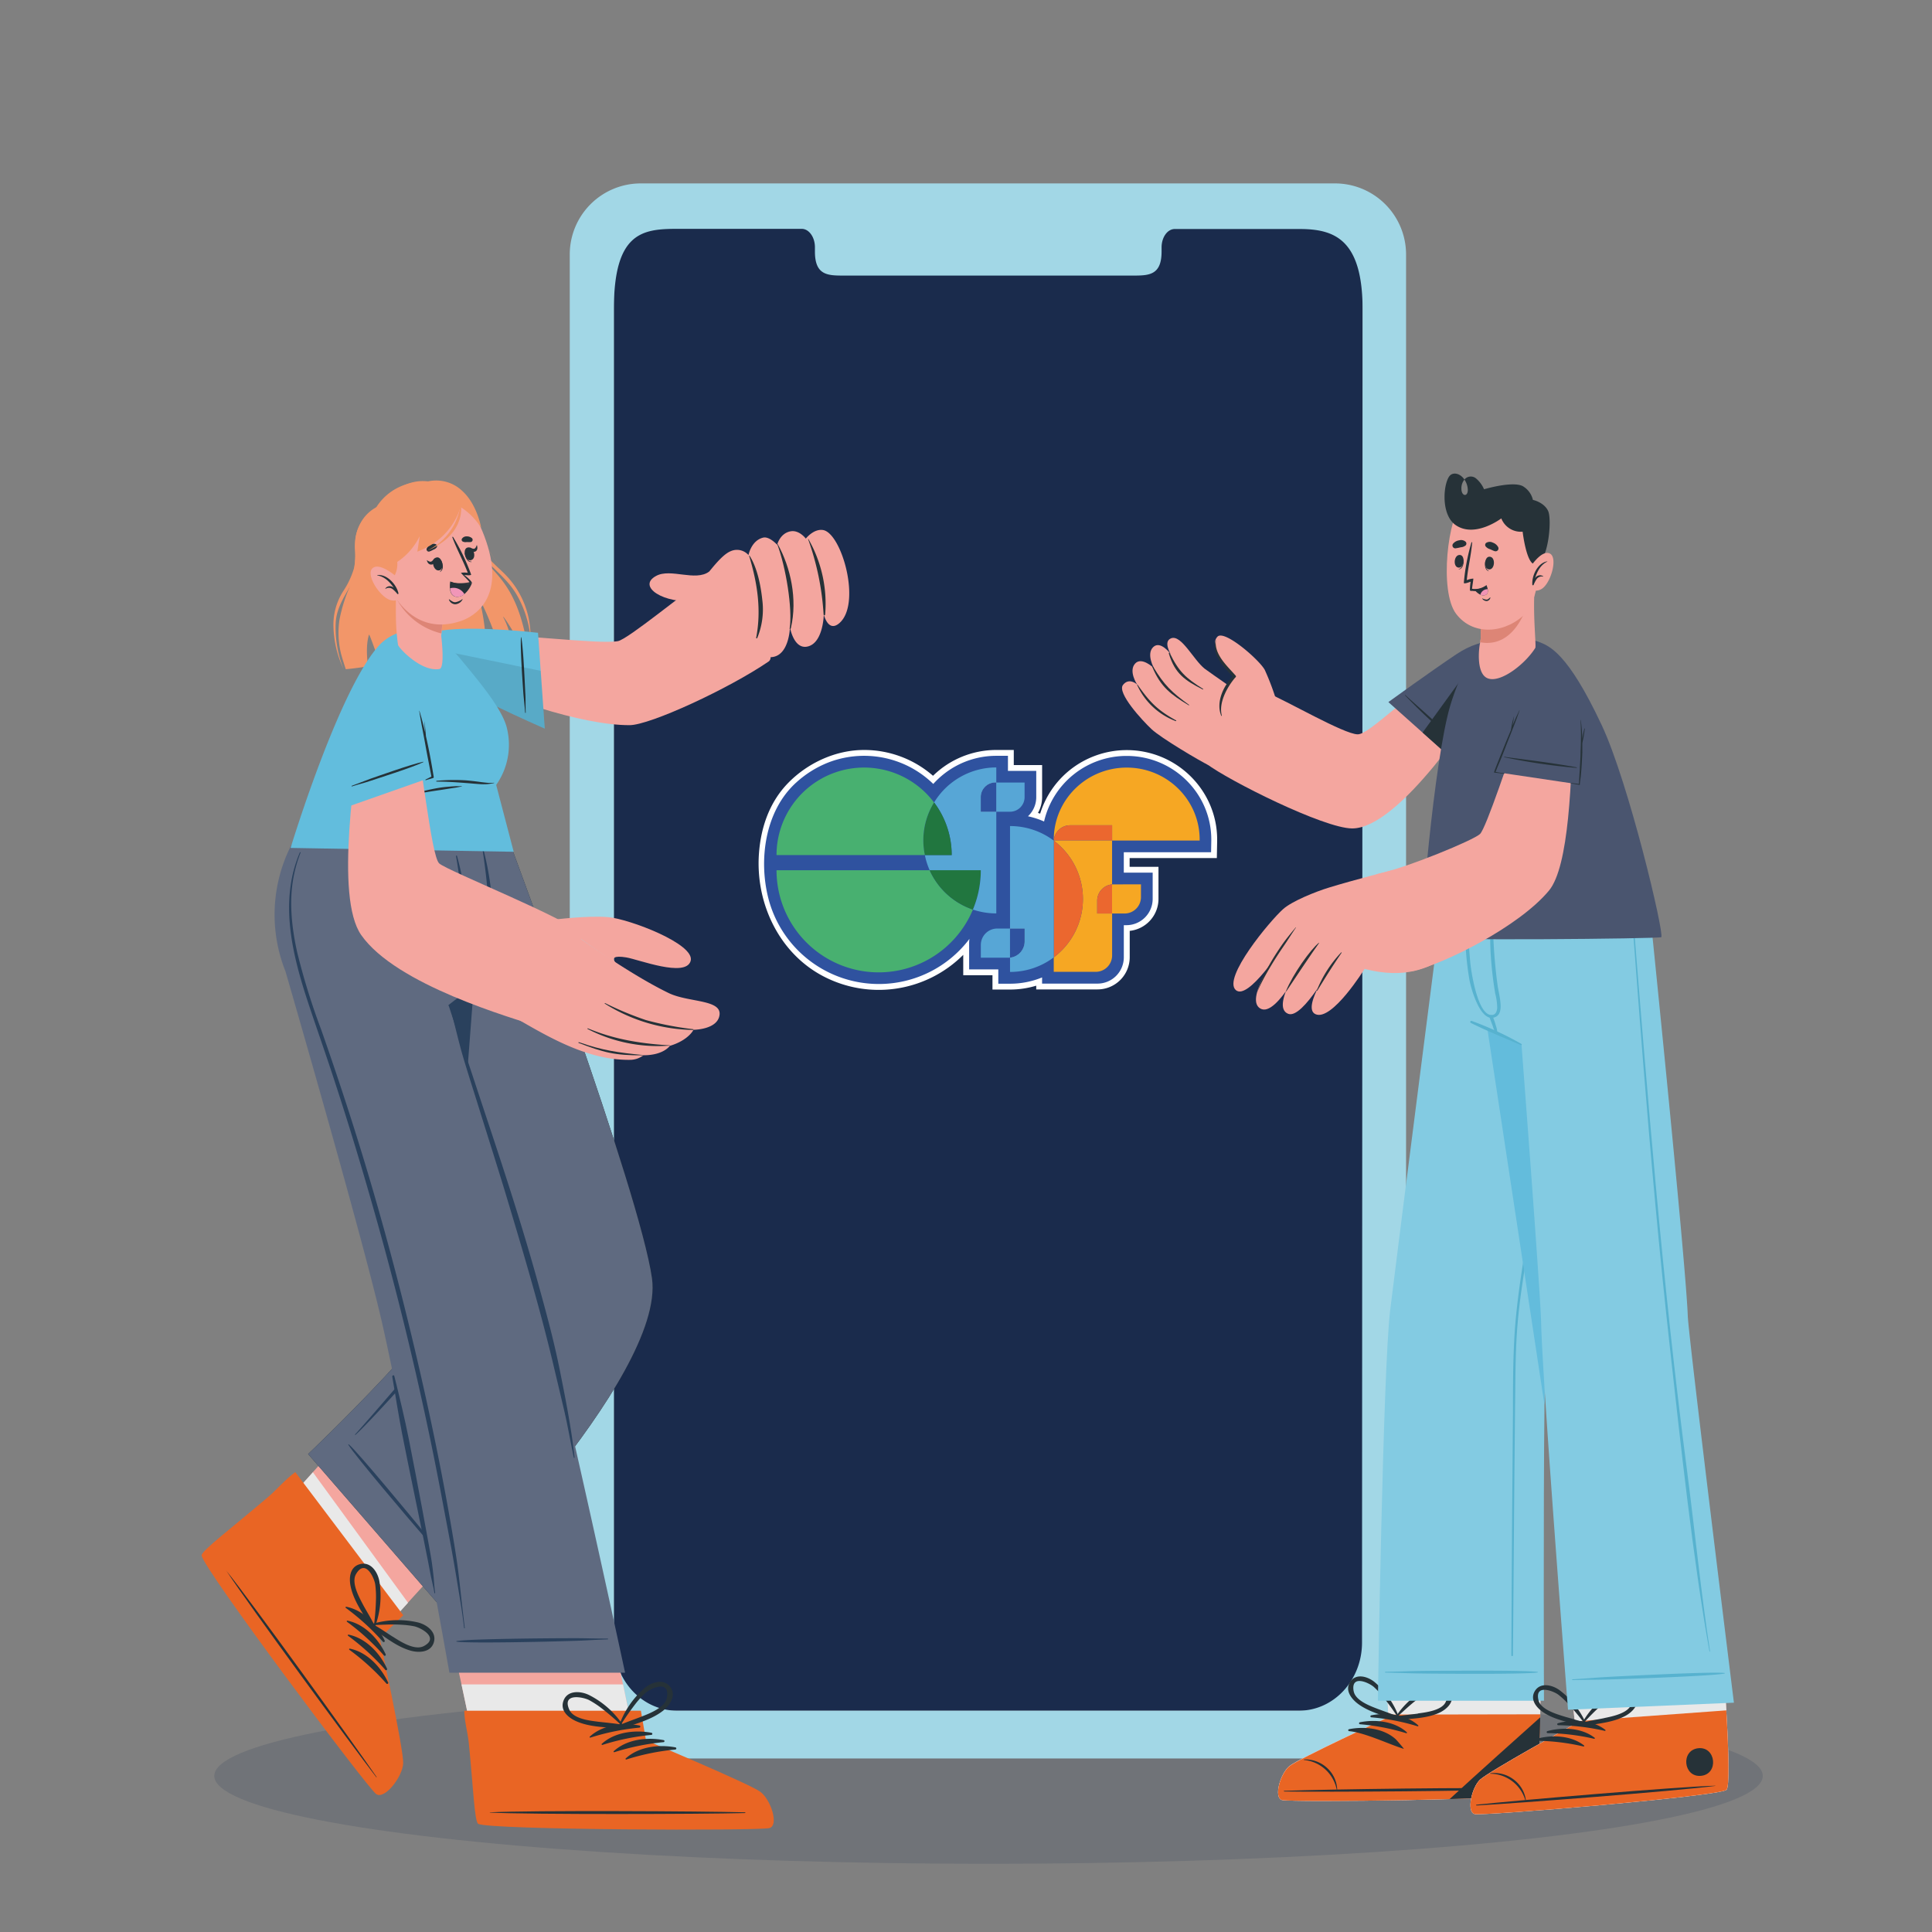<svg id="Layer_1" data-name="Layer 1" xmlns="http://www.w3.org/2000/svg" viewBox="0 0 1080 1080"><rect x="0" y="0" width="1080" height="1080" fill="#808080" stroke="none"/><defs><style>.cls-1,.cls-2{fill:#1a2b4c;}.cls-1{opacity:0.15;}.cls-3{fill:#a2d7e6;}.cls-4{fill:#f4a69f;}.cls-5{fill:#e9e9e9;}.cls-6{fill:#e96524;}.cls-7{fill:#263238;}.cls-8{fill:#83cbe2;}.cls-9{fill:#57b2cf;}.cls-10{fill:#63bcdc;}.cls-11{fill:#4a556f;}.cls-12{fill:#dd8576;}.cls-13{fill:#f094b5;}.cls-14{fill:#5f6a80;}.cls-15{fill:#2a415d;}.cls-16{fill:#f29669;}.cls-17{fill:#62bddd;}.cls-18{isolation:isolate;opacity:0.1;}.cls-19{fill:#f196b8;}.cls-20{fill:#f8f8f8;}.cls-21{fill:#fff;}.cls-22{fill:#2f529f;}.cls-23{fill:#f6a723;}.cls-24{fill:#48b070;}.cls-25{fill:#eb672f;}.cls-26{fill:#57a6d6;}.cls-27{fill:#21763f;}</style></defs><ellipse class="cls-1" cx="552.6" cy="992.74" rx="432.8" ry="49.13"/><rect class="cls-2" x="343.16" y="118.67" width="418.51" height="837.6" rx="12"/><path class="cls-3" d="M746.62,102.53H357.93a39.69,39.69,0,0,0-39.43,39.95V942.92A39.71,39.71,0,0,0,357.83,983H746.62A39.74,39.74,0,0,0,786,942.92V142.6A39.74,39.74,0,0,0,746.62,102.53Zm14.76,815.64c0,21.07-15.78,38.1-35.23,38.1H378.44c-19.5,0-35.28-17-35.28-38.1V172.93c0-42.91,15.78-45,35.28-45h69.75c4,0,7.36,4.59,7.36,10.29v2.41c0,13.37,7.21,13.42,16.28,13.42H633c9.07,0,16.33,0,16.33-13.42v-2.31c0-5.7,3.28-10.3,7.39-10.3h69.75c19.45,0,35.23,5.7,35.23,45Z"/><g id="freepik--Character--inject-8"><path class="cls-4" d="M716.54,1006.2c4.63,1.49,136.34-.21,141.3-3.46,1.92-1.21,2.79-20.41,3.17-43.66v-.72c0-4.78.15-9.73.17-14.72v-2.12c.17-33.53-.36-68.34-.36-68.34l-88.11.89,2.65,67.68.11,2.7.53,14v1.45s-50.14,23.21-55.21,27.35S711.91,1004.74,716.54,1006.2Z"/><path class="cls-5" d="M716.54,1006.2c4.63,1.49,136.34-.21,141.3-3.46,1.92-1.21,2.79-20.41,3.17-43.66v-.72c0-4.78.15-9.73.17-14.72v-2.12l-85.82.23.11,2.7.53,14v1.45s-50.14,23.21-55.21,27.35S711.91,1004.74,716.54,1006.2Z"/><path class="cls-6" d="M716.54,1006.2c2.87.94,53.88.62,93.82-.51,24.95-.68,45.55-1.7,47.48-3s2.77-19.88,3.15-42.68v-1.7l-85,.15V960s-50.11,23.19-55.21,27.33S711.93,1004.74,716.54,1006.2Z"/><path class="cls-7" d="M718,1001.08c22.2-.85,111.79-2.12,133.79-1.25.17,0,.17.15,0,.15-22,1.32-111.59,1.85-133.79,1.47C717.5,1001.42,717.5,1001.08,718,1001.08Z"/><path class="cls-7" d="M766.62,958.87c8.7-1.74,19.41-.53,26.16,5.6.27.24,0,.62-.36.53a123.32,123.32,0,0,0-25.8-5,.56.56,0,0,1-.56-.55A.55.55,0,0,1,766.62,958.87Z"/><path class="cls-7" d="M760.25,962.75c8.72-1.74,19.43-.53,26.18,5.61.25.23,0,.59-.36.51a123.56,123.56,0,0,0-25.76-5,.56.56,0,0,1-.59-.52A.57.57,0,0,1,760.25,962.75Z"/><path class="cls-7" d="M754.07,966.64c8.7-1.74,19.41-.53,26.16,5.61.27.23,4.87,5.46,4.51,5.38-8.38-2.59-21.89-9.15-30.63-9.91a.55.55,0,0,1,0-1.08Z"/><path class="cls-7" d="M759,952.37c6.25,4.71,14.32,6.58,21.56,9.15a1.07,1.07,0,0,0,1.32-.77,1.24,1.24,0,0,0,0-.33.23.23,0,0,0,.21-.32,46.76,46.76,0,0,0-13.72-19.84c-3.69-3-10.11-5.07-13.48-.29S755.4,949.61,759,952.37Zm-2.31-7c-1.66-9.58,8.71-4.67,11.32-2.33a48.65,48.65,0,0,1,4.69,4.94A138.08,138.08,0,0,1,781,959.38c-3.48-1.49-7.07-2.66-10.61-4C766.19,953.75,757.63,950.73,756.72,945.36Z"/><path class="cls-7" d="M811.21,946.49c-2.12-5.42-8.9-4.91-13.19-2.83a47,47,0,0,0-17.9,16.16.24.24,0,0,0,.06.33.15.15,0,0,0,.07,0,1.07,1.07,0,0,0,.69,1.34,1.17,1.17,0,0,0,.37,0c7.65-.82,15.93-.78,23.08-3.95C808.51,955.68,813.21,951.54,811.21,946.49Zm-18.56,11.42c-3.76.51-7.52.83-11.25,1.47,3.5-3.12,6.86-6.37,10.61-9.2a52,52,0,0,1,5.7-3.71c3.1-1.68,14.31-4.06,10.49,4.86-2.11,4.84-11.15,5.9-15.61,6.5Z"/><path class="cls-7" d="M729,983.54a17.92,17.92,0,0,1,13.37,5.25,17.31,17.31,0,0,1,5.14,11.81c0,.12-.23.12-.25,0A20.65,20.65,0,0,0,729,983.84a.15.15,0,0,1-.15-.15A.15.15,0,0,1,729,983.54Z"/><path class="cls-7" d="M846.06,979.68c10-.11,10.17,15.42.17,15.52S836.06,979.81,846.06,979.68Z"/><path class="cls-7" d="M810.36,1005.69c24.95-.68,45.55-1.7,47.48-3s2.77-19.88,3.15-42.68C850.75,969.19,825.33,991.85,810.36,1005.69Z"/><path class="cls-8" d="M887.87,493.87s-19.77,222.55-23,239.54c-.74,3.86-1.21,24.88-1.5,51.94-.68,59-.28,165.38-.28,165.38H770.25s2.76-184.34,6.86-218.28,30.38-238.58,30.38-238.58Z"/><path class="cls-9" d="M774.45,934.55c14.48-.3,10.32-.4,24.81-.55,7.09,0,53.68-.47,60.31.62.14,0,.14.27,0,.29-6.63,1.11-53.22.7-60.31.64-14.49-.15-10.33-.25-24.81-.57a.21.21,0,0,1-.21-.22.21.21,0,0,1,.21-.21Z"/><path class="cls-9" d="M845.44,829.18l.32-40.35c0-13,0-26.1.68-39.11,1.28-26.4,6.63-52.33,10.43-78.41s7-52.3,9.85-78.57c3.23-29.41,6.07-58.89,9.11-88.32,0-.19.32-.19.3,0-4.35,52.56-9.24,105.1-16.52,157.34q-2.72,19.49-5.93,38.9c-2.12,13.1-4.24,26.23-5.35,39.46s-1.19,26-1.32,39q-.22,20.19-.4,40.34c-.3,29.9-.57,75.92-.87,105.8a.45.45,0,1,1-.89,0h0C845,898.62,845.19,855.83,845.44,829.18Z"/><path class="cls-10" d="M907.45,493.87S868.1,716.42,864.87,733.41c-.74,3.86-1.21,24.88-1.5,51.94h0L819.11,493.87Z"/><path class="cls-4" d="M824.36,1014.06c4.71,1.15,135.91-9.88,140.68-13.49,1.83-1.31,1.34-20.53,0-43.74v-.72c-.25-4.8-.53-9.73-.87-14.7,0-.7-.1-1.38-.12-2.12-2.13-33.47-5.19-68.13-5.19-68.13L871,878.28l7.43,67.31.3,2.68,1.53,13.93.15,1.45s-48.35,26.69-53.09,31.19S819.71,1012.91,824.36,1014.06Z"/><path class="cls-5" d="M824.36,1014.06c4.71,1.15,135.91-9.88,140.68-13.49,1.83-1.31,1.34-20.53,0-43.74v-.72c-.25-4.8-.53-9.73-.87-14.7,0-.7-.1-1.38-.12-2.12l-85.59,6.37.3,2.67,1.53,13.94.15,1.44s-48.35,26.69-53.09,31.19S819.71,1012.91,824.36,1014.06Z"/><path class="cls-6" d="M824.36,1014.06c4.71,1.15,135.91-9.88,140.68-13.49,1.83-1.31,1.34-20.53,0-43.74v-.72l-84.75,6.16.15,1.44s-48.35,26.69-53.09,31.19S819.71,1012.91,824.36,1014.06Z"/><path class="cls-7" d="M825.42,1008.84c22.06-2.4,111.36-10,133.36-10.62.19,0,.19.1,0,.12-21.83,2.87-111.17,9.75-133.36,10.94C825,1009.22,825,1008.9,825.42,1008.84Z"/><path class="cls-7" d="M870.9,963.31c8.5-2.36,19.33-1.92,26.51,3.71a.33.33,0,0,1-.32.55A124.22,124.22,0,0,0,871,964.41a.57.57,0,0,1-.13-1.1Z"/><path class="cls-7" d="M864.94,967.72c8.49-2.35,19.32-1.91,26.5,3.74.28.21,0,.59-.32.53a122.9,122.9,0,0,0-26-3.16.57.57,0,0,1-.13-1.11Z"/><path class="cls-7" d="M859,972c8.49-2.36,19.33-1.91,26.5,3.74.28.21,0,.61-.32.55a122.21,122.21,0,0,0-26-3.19.56.56,0,0,1-.49-.64A.54.54,0,0,1,859,972Z"/><path class="cls-7" d="M862.92,957.34c6.56,4.25,14.76,5.54,22.17,7.6.76.21,1.3-.53,1.27-1.19a.24.24,0,0,0,.2-.27s0-.05,0-.07a46.7,46.7,0,0,0-15.07-18.81c-3.91-2.74-10.45-4.25-13.47.66S859.1,954.83,862.92,957.34Zm-2.87-6.82c-2.33-9.43,8.35-5.26,11.13-3.14a45.74,45.74,0,0,1,5,4.61,135,135,0,0,1,9.07,10.78c-3.59-1.23-7.24-2.12-10.87-3.24C870.16,958.21,861.41,955.7,860.05,950.52Z"/><path class="cls-7" d="M914.48,947.7c-2.55-5.25-9.22-4.25-13.34-1.87a46.64,46.64,0,0,0-16.73,17.37.24.24,0,0,0,.09.32l.06,0c0,.68.38,1.46,1.17,1.32,7.56-1.38,15.82-1.92,22.74-5.59C912.51,957.1,916.9,952.67,914.48,947.7Zm-17.71,12.74c-3.69.76-7.43,1.36-11.11,2.27a134.11,134.11,0,0,1,10-9.94,48.39,48.39,0,0,1,5.41-4.14c3-1.87,14-5,10.81,4.14-1.76,5-10.7,6.73-15.12,7.65Z"/><path class="cls-7" d="M833.08,991.27a17.79,17.79,0,0,1,13.79,4.06,17.15,17.15,0,0,1,6.13,11.3.13.13,0,0,1-.25,0,20.64,20.64,0,0,0-19.64-15.12.16.16,0,0,1-.05-.21Z"/><path class="cls-7" d="M949.37,977.26c9.94-1,11.49,14.46,1.53,15.44S939.41,978.34,949.37,977.26Z"/><path class="cls-8" d="M876.53,955.75l92.74-3.93S944,748.27,943.49,735.76c-1.21-32.44-22.79-242-22.79-242H807.41s7.16,48.38,19.39,79a142.36,142.36,0,0,1,23.7,10.83s10.62,138.57,11,155.85C862.28,773.67,876.53,955.75,876.53,955.75Z"/><path class="cls-9" d="M879,938.76c14.46-.92,10.3-.85,24.76-1.62,7.09-.36,53.62-2.74,60.29-1.93a.15.15,0,0,1,0,.3h0c-6.57,1.38-53.09,3-60.23,3.18-14.48.47-10.32.17-24.8.49a.21.21,0,1,1,0-.42Z"/><path class="cls-9" d="M912.4,506.2c4.25,52.78,8.49,105.55,13.36,158.28s10.51,105.73,17.41,158.41c3.84,29.42,8.13,70.87,12.74,100.19,0,.2-.27.28-.32,0-9.34-52.11-16.2-116.79-22.06-169.35S922.91,648.4,918.66,595.65c-2.4-29.84-4.56-59.69-6.85-89.53C911.7,505.78,912.36,505.78,912.4,506.2Z"/><path class="cls-9" d="M822.74,570.72a176.34,176.34,0,0,1,27.76,12.93.3.3,0,0,1-.26.55c-9.36-4-18.88-7.83-28-12.36a.61.61,0,0,1-.31-.81.63.63,0,0,1,.82-.31Z"/><path class="cls-9" d="M819.71,506.59c0-.32.59-.39.59,0,0,11.08.64,20.85,1.57,31.21.43,4.82,4.25,31.43,12.74,29.5,1.4-.34,2.13-1.7,2.34-3.82a33.52,33.52,0,0,0-1.13-8.16c-.91-5.56-1.65-11.15-2.12-16.77a152.54,152.54,0,0,1,.34-31.47.28.28,0,1,1,.55,0,288.1,288.1,0,0,0,2.53,43.44c1,6.93,4.54,17.35-2.7,18.42s-12.15-16.38-13-21.24A159,159,0,0,1,819.71,506.59Z"/><path class="cls-9" d="M834.36,568a44.34,44.34,0,0,1,1.89,5.52A12.76,12.76,0,0,1,837,578a.33.33,0,0,1-.46.14.35.35,0,0,1-.13-.14,16.08,16.08,0,0,1-1.93-4.39c-.64-1.72-1.32-3.4-1.89-5.14a.93.93,0,0,1,.87-1A1,1,0,0,1,834.36,568Z"/><path class="cls-4" d="M835.84,380.28c-11.4,17.92-53.59,82.82-79.93,82.82-15.84,0-69.57-27-81.42-36.11-13.86-10.61,23.36-44.14,32.88-40.19,11.78,4.86,44.06,23.69,51.6,23.69,6.73,0,26-21.63,62.71-45.53C840.54,352.52,845.68,364.82,835.84,380.28Z"/><path class="cls-4" d="M675.85,427.87c-5-2.38-26.82-15.29-32.1-20.24s-19.44-20.33-16-24.74,7.88-.28,7.88-.28-4.88-7.37-1.15-11.61,10.62,2.57,10.62,2.57-4.52-8-.42-11.88,9.79,4,9.79,4-4.48-7.14.23-8.9c5.67-2.12,12.44,12,18.69,17,1.42,1.15,30.37,21.24,30.37,21.24Z"/><path class="cls-7" d="M653.92,365.09c5,10.34,9,14,18.6,20,.17.13,0,.43-.17.32-9.92-5-15.57-8.85-18.94-20C653.26,364.77,653.68,364.63,653.92,365.09Z"/><path class="cls-7" d="M644.68,372.78c6.14,10.28,10.41,14.27,20,21.24.13,0,0,.34-.17.25-10-6.07-15.52-10.07-20.3-21.24C644,372.67,644.4,372.31,644.68,372.78Z"/><path class="cls-7" d="M636.08,383c6.67,9.54,11.17,14.12,21.36,19.71a.23.23,0,0,1-.19.4,38.59,38.59,0,0,1-21.43-19.87C635.48,382.55,635.68,382.36,636.08,383Z"/><path class="cls-4" d="M714.18,393.93A140.31,140.31,0,0,0,707,374.44c-3.12-5.67-22.51-22.54-26.4-18.56-5,5.13,4.25,17.09,9.58,22.34,0,0-11.6,11.89-6.8,21.89S714.18,393.93,714.18,393.93Z"/><path class="cls-7" d="M679.72,357.74c-1.19,8,6.22,14.45,11,19.92a.66.66,0,0,1,0,.93.67.67,0,0,1-.19.14C686,384,681.12,392.85,683,400a.19.19,0,0,1-.14.2.18.18,0,0,1-.18-.09c-3-7.37,1-16.4,6.37-21.9-5-5.54-12.12-12.33-9.36-20.45C679.68,357.68,679.74,357.7,679.72,357.74Z"/><path class="cls-11" d="M776.11,392.47l35.46,31.62s20.18-24.3,28.54-47.51-11.59-20.43-25.76-11S776.11,392.47,776.11,392.47Z"/><path class="cls-7" d="M815.46,416.48a329.37,329.37,0,0,1-30-27.75c-.12,0,0-.3.19-.17,2.55,2.57,18.22,15.92,30,27.73C815.86,416.42,815.65,416.61,815.46,416.48Z"/><path class="cls-7" d="M840.09,376.64c-8.34,23.22-28.52,47.45-28.52,47.45L795.24,409.5c10.81-14.87,28.27-39.12,37-50.82C840.05,358.25,845.06,362.88,840.09,376.64Z"/><path class="cls-11" d="M795.28,523.89c2.13,2.13,132.73.87,133.39,0,1.74-2.35-18.27-86.55-33.28-118.49-19.24-41-29.43-44.36-35.51-46.72-7.77-2.93-28.07-1.72-31.4-.21-3.76,1.7-13.34,20.83-17.82,36.1C801.65,425,793.39,521.92,795.28,523.89Z"/><path class="cls-4" d="M879.38,396.65c-.66,40.22-2.36,87.77-13.49,101.19-16.86,20.32-59,41.17-76.25,45-7.18,1.59-27.34-52.67-19.63-54.28,16.42-3.44,53.92-19,57.34-22.36S843.66,424,854,393.7C866.42,357.19,879.76,373.35,879.38,396.65Z"/><path class="cls-4" d="M778.78,486.29s-21.68,5.52-35.69,9.81c-7.82,2.37-20.86,7.68-25.78,12.06-7.39,6.54-34.11,38.67-26.46,45.32,6.92,6,26.37-24.51,26.37-24.51S694.88,558,704.48,563.75s27-31.7,27-31.7-22.29,30.37-11.38,34.68C728.39,570,746,537,746,537s-19,26.22-10.62,29.94c9.2,4.1,27.42-25.31,27.42-25.31,22.76,5.88,36-.64,44.87-6.37C809.89,533.87,778.78,486.29,778.78,486.29Z"/><path class="cls-7" d="M724.31,518.44c-2.76,3.31-5.56,6.64-8,10.21s-4.78,7.18-6.88,10.94A75.58,75.58,0,0,0,702.65,555c3.66-9.32,12.21-22.17,14.66-25.71s4.69-7.22,7.13-10.77C724.51,518.44,724.38,518.35,724.31,518.44Z"/><path class="cls-7" d="M737.29,527c-4.72,3.71-14.59,17.62-18.41,27-.15.38,0,.36.29,0,3-4.61,15-22.45,18.23-26.89C737.44,527,737.35,527,737.29,527Z"/><path class="cls-7" d="M749.75,532.39a66.65,66.65,0,0,0-13.63,21.23c-.17.39.15.32.36,0,4.42-7.15,7.82-12.74,13.51-21.06C750.07,532.39,749.88,532.39,749.75,532.39Z"/><path class="cls-11" d="M835.74,431.5l47,7s3.52-31.39-2.23-55.37-20.9-10.61-27.61,4.89S835.74,431.5,835.74,431.5Z"/><path class="cls-7" d="M881.29,429.25a334.86,334.86,0,0,1-40.35-5.95c-.17,0-.1-.3,0-.26,3.55.68,24,2.85,40.35,5.91C881.59,429,881.52,429.25,881.29,429.25Z"/><path class="cls-7" d="M842.47,415.38c2.12-5.33,5.2-12.91,7-18.35h-.13c-1.38,2.83-2.64,5.71-3.85,8.64l.13-.53c.3-1.63.55-3.27.72-4.92h0c-.48,1.61-.89,3.22-1.23,4.88-.21,1-.38,2.12-.53,3.1-.64,1.55-2.25,5.33-2.87,6.86-1,2.61-6.81,16.73-6.54,16.8s4.82.53,5.67.68c.24,0,.28-.34,0-.32-.85,0-4.43-.66-4.8-.72,1-2.72,2.23-5.38,3.32-8.07S841.43,418.05,842.47,415.38Z"/><path class="cls-7" d="M885.66,407.37c-.36,1.43-.65,2.85-.91,4.25a13.21,13.21,0,0,1-.19,1.49c-.13-3.53-.43-7.05-.89-10.62h-.13a171.89,171.89,0,0,1,0,17.73c0,2.87-.21,5.76-.38,8.62,0,1.47-.19,3-.26,4.42s-.27,5-.27,5c-.81-.15-3.53-.49-4.5-.57-.24,0-.24.19,0,.21.82.13,5,.93,5,.85,0-1.55.4-3.38.55-4.91s.25-2.82.36-4.24c.21-3,.38-6.08.49-9.14v-5c.23-1.27.55-2.55.76-3.82s.47-2.89.62-4.25C886.05,407.2,885.73,407.1,885.66,407.37Z"/><path class="cls-4" d="M832.15,379.36c7.24,2.13,20.56-8.32,26.08-17.16.38-.61-.19-7.24-.51-15.35-.17-4.93-.26-10.4,0-15.42,0-1-31.86,5.8-31.86,5.8a80,80,0,0,1,1.91,19.39,11.56,11.56,0,0,1-.33,2.12,1.93,1.93,0,0,0,0,.34C826.54,362.88,825.12,377.37,832.15,379.36Z"/><path class="cls-12" d="M855.81,331.45c-2,8.5-8.5,28.52-25.21,27.93a21.6,21.6,0,0,1-3.21-.36,1.93,1.93,0,0,1,0-.34,11.85,11.85,0,0,0,.34-2.12,79.4,79.4,0,0,0-1.91-19.44S849,332.3,855.81,331.45Z"/><path class="cls-4" d="M859.61,291.21c4.24,10.85.93,43.45-6.37,51.24-10.62,11.3-29.35,13.79-39.27.68-9.62-12.74-4.52-55.08,3.8-62.28C830,270.23,853.3,275.18,859.61,291.21Z"/><path class="cls-7" d="M830.43,313.3s.17.13.15.21c-.28,2.12-.24,4.76,1.68,5.67v.13C829.83,318.73,829.81,315.34,830.43,313.3Z"/><path class="cls-7" d="M832.62,311.2c3.56,0,3.14,7.19-.15,7.11S829.64,311.13,832.62,311.2Z"/><path class="cls-7" d="M818.09,312.66a.17.17,0,0,0-.17.17c0,2.12-.51,4.74-2.53,5.35v.13C817.86,318.1,818.39,314.76,818.09,312.66Z"/><path class="cls-7" d="M816.27,310.24c-3.53-.47-4.25,6.63-1,7.05S819.22,310.64,816.27,310.24Z"/><path class="cls-7" d="M835.61,308.12c-1-.3-1.78-.75-2.7-1.13a4.74,4.74,0,0,1-2.52-1.68,1.47,1.47,0,0,1,.34-1.8,3.71,3.71,0,0,1,3.78-.17,5.3,5.3,0,0,1,3,2.55,1.6,1.6,0,0,1-.78,2.14A1.7,1.7,0,0,1,835.61,308.12Z"/><path class="cls-7" d="M813.72,306.5a27.82,27.82,0,0,0,2.86-.57,4.69,4.69,0,0,0,2.83-1.15,1.5,1.5,0,0,0,0-1.82,3.76,3.76,0,0,0-3.68-.92,5.43,5.43,0,0,0-3.46,1.89,1.6,1.6,0,0,0,.26,2.24A1.55,1.55,0,0,0,813.72,306.5Z"/><path class="cls-7" d="M832.94,334c-.58.49-1.13,1.17-1.94,1.19a5.81,5.81,0,0,1-2.33-.68s-.15,0-.11.11a3,3,0,0,0,2.72,1.36,2.38,2.38,0,0,0,1.85-1.85C833.17,334,833,333.92,832.94,334Z"/><path class="cls-7" d="M831,327.25a7.47,7.47,0,0,1-5.18,3.06,8.86,8.86,0,0,1-2.72,0,2.18,2.18,0,0,1-.51,0,1.77,1.77,0,0,1-.46,0,.53.53,0,0,1-.43-.51h0a.74.74,0,0,1,0-.21h0v-.2a36.55,36.55,0,0,1,.38-4.24c-.63.27-3.88,1.51-3.78.61a113,113,0,0,1,4.25-22.53c0-.23.42-.15.4,0-.55,7-2.35,14-3,21.07a11.84,11.84,0,0,1,3.61-.87c.23,0-.7,4.95-.66,5.71h0a10.47,10.47,0,0,0,7.9-1.95C831,326.93,831.13,327.1,831,327.25Z"/><path class="cls-7" d="M824.14,329.48a8.81,8.81,0,0,0,3.4,2.95,3.88,3.88,0,0,0,2.42.3c1.79-.36,1.93-2,1.68-3.38a8.84,8.84,0,0,0-.66-2.12A11.67,11.67,0,0,1,824.14,329.48Z"/><path class="cls-13" d="M827.54,332.43a3.88,3.88,0,0,0,2.42.3c1.79-.36,1.93-2,1.68-3.38A4.12,4.12,0,0,0,827.54,332.43Z"/><path class="cls-7" d="M813.76,293.55c10.79,7.41,25.48-3.76,25.48-3.76a11.76,11.76,0,0,0,11.92,7.43s2.12,18.29,6.92,18.24c7.35,0,9.64-24.95,7.32-29.85s-8.49-6.16-8.49-6.16a12,12,0,0,0-5-7.26c-5-3.85-22.32,1.31-22.32,1.31a16.25,16.25,0,0,0-4.42-6,4.54,4.54,0,0,0-6.41.44,1.83,1.83,0,0,1-.13.16,10.84,10.84,0,0,1,1.77,4.5c.85,5.35-3.51,5.35-3.47.49a7.6,7.6,0,0,1,1.7-5c-2.12-3.19-5.67-4.25-7.81-2.53C807,268.66,804.84,287.39,813.76,293.55Z"/><path class="cls-4" d="M854.81,317.91s6.67-10.83,11.53-8.5.3,17.71-5.12,20.11a5.64,5.64,0,0,1-7.62-2.38,2.12,2.12,0,0,1-.11-.21Z"/><path class="cls-7" d="M864.92,313.81s.12.1,0,.15c-3.78,1.8-5.63,5.52-6.84,9.34a3.12,3.12,0,0,1,4.19-1.38,4.23,4.23,0,0,1,.42.25.13.13,0,0,1,0,.18l0,0a3.53,3.53,0,0,0-3.76,1.44,18.14,18.14,0,0,0-1.64,3.19c-.17.36-.8.21-.7-.19h0C856.19,321.79,859.63,314.61,864.92,313.81Z"/></g><path class="cls-4" d="M206.93,997.51c-4.3-3-86.37-116.64-86.76-123-.17-2.38,15.7-15.33,35.29-30.4,4.3-3.27,62.22-69.82,62.22-69.82l53.76,73.91-62.79,69s12,57.58,11.68,64.5S211.13,1000.59,206.93,997.51Z"/><path class="cls-5" d="M206.91,997.51c-4.3-3-86.35-116.64-86.74-123-.17-2.4,15.68-15.33,35.29-30.4C156.94,843,165,834.06,174.92,823l53.17,72.94-19.35,21.35s12,57.58,11.65,64.5S211.13,1000.59,206.91,997.51Z"/><path class="cls-6" d="M210.3,1002.9c-4.81-3.27-97.14-126.56-97.6-133.42-.17-2.53,17.24-15.62,37.59-33,4.81-4.18,9.28-9.56,14.77-13.55l60.39,80-13.23,12.81s13.52,62.47,13.16,70S215,1006.17,210.3,1002.9Z"/><path class="cls-7" d="M210.42,993.21c-13.4-19.5-69.2-96.86-83.86-115.12,0-.15-.22,0,0,0,12.9,19.61,69.28,96.52,83.71,115.27C210.39,993.73,210.7,993.51,210.42,993.21Z"/><path class="cls-7" d="M215,917c-4-8.6-11.87-17-21.5-18.82a.36.36,0,0,0-.19.65,132.44,132.44,0,0,1,20.64,18.81.63.63,0,0,0,.85.21A.62.62,0,0,0,215,917Z"/><path class="cls-7" d="M215.6,924.77c-4-8.6-11.87-16.94-21.4-18.81a.35.35,0,0,0-.21.64,129.89,129.89,0,0,1,20.64,18.84.6.6,0,0,0,.85,0A.62.62,0,0,0,215.6,924.77Z"/><path class="cls-7" d="M216.26,932.58c-4-8.6-11.86-16.92-21.5-18.82a.36.36,0,0,0-.19.65,131.67,131.67,0,0,1,20.64,18.83.62.62,0,1,0,1-.66Z"/><path class="cls-7" d="M216.91,940.4c-4-8.6-11.87-16.94-21.4-18.81a.36.36,0,0,0-.21.65,130.57,130.57,0,0,1,20.64,18.81.58.58,0,0,0,1-.65Z"/><path class="cls-7" d="M242.45,918.28c1.94-5.91-3.89-10.11-8.81-11.33a49.39,49.39,0,0,0-25.65.88c-.2,0-.22.21-.15.36a1.17,1.17,0,0,0-.25,1.63,1.18,1.18,0,0,0,.25.25c6.81,4.55,13.52,10.25,21.5,12.6C233.94,924,240.63,923.87,242.45,918.28Zm-23-3.42c-3.4-2.15-6.69-4.47-10.17-6.45,5-.15,10-.52,15.05-.17a49.65,49.65,0,0,1,7.2.86c3.66.77,14.43,6.45,5.21,11.16C231.55,922.75,223.53,917.44,219.49,914.86Z"/><path class="cls-7" d="M196.1,887.23c1.84,8.13,7.13,15.18,11.28,22.25a1.13,1.13,0,0,0,1.59.26,1.07,1.07,0,0,0,.26-.26.24.24,0,0,0,.34,0,.31.31,0,0,0,.05-.1,49.53,49.53,0,0,0,2.43-25.55c-.92-5-4.75-11-10.75-9.48S195,882.5,196.1,887.23Zm2.92-7.29c5.18-8.92,10.28,2.15,10.75,5.87a54.8,54.8,0,0,1,.43,7.25,143.11,143.11,0,0,1-1.1,15.05c-1.8-3.61-3.91-7-5.87-10.54-2.25-4.3-7.09-12.71-4.21-17.63Z"/><path class="cls-7" d="M260.73,708.63c-5.1,25.16-88.5,104.18-88.5,104.18L245,896.67s127.18-126.56,119.46-182.1C357.7,666.38,285.31,472,285.31,472H201.88S265.74,683.93,260.73,708.63Z"/><path class="cls-14" d="M260.73,708.63c-5.1,25.16-88.5,104.18-88.5,104.18L245,896.67s127.18-126.56,119.46-182.1C357.7,666.38,285.31,472,285.31,472H201.88S265.74,683.93,260.73,708.63Z"/><path class="cls-15" d="M253.23,876.82c-9.66-12-6.71-8.73-16.52-20.64-4.79-5.83-36.34-44.14-41.75-48.81-.13,0-.33,0-.26.22,3.65,6.15,35.84,43.9,40.85,49.64,10,11.72,7.27,8.26,17.42,19.87C253.05,877.32,253.42,877.1,253.23,876.82Z"/><path class="cls-15" d="M271.09,696.49c-1.2-6.28-2.55-12.52-3.89-18.78q-4.06-19.15-8.6-38.18-9-37.75-19.61-75.11c-7.12-25-14.64-49.93-23.31-74.42q-1.6-4.54-3.26-9.05c0-.24-.46-.13-.37,0,7.5,24.53,15.22,49,22.25,73.67s13.51,49.28,19.61,74.09c3.08,12.47,5.92,25,8.71,37.5q2.16,9.22,4,18.47a134.12,134.12,0,0,1,3.51,19.05,29.25,29.25,0,0,1-4.9,17.2c-3.14,5.12-6.82,9.94-10.39,14.75-7.12,9.68-54.14,64.08-56.34,66.14-.17.15,0,.41.26.24,9.12-8.17,45.85-49.26,53.18-58.91,3.61-4.78,7.14-9.64,10.62-14.52A57.57,57.57,0,0,0,270.86,714,34.34,34.34,0,0,0,271.09,696.49Z"/><path class="cls-15" d="M270.92,472,255.76,670.88C241.31,602.8,201.9,472,201.9,472Z"/><path class="cls-4" d="M417.91,1018.56c-4.9,1.62-145.14,1.06-150.51-2.34-2-1.27-3.14-21.72-3.77-46.42-.17-5.36-19.74-91.43-19.74-91.43l91.37.11,18.85,91.4s53.59,24.24,59,28.58S422.92,1016.87,417.91,1018.56Z"/><path class="cls-5" d="M417.91,1018.56c-4.9,1.62-145.14,1.06-150.51-2.36-2-1.27-3.14-21.7-3.77-46.42,0-1.87-2.51-13.66-5.65-28.19h90.31l5.8,28.27s53.58,24.26,59,28.6S422.92,1016.87,417.91,1018.56Z"/><path class="cls-6" d="M430.2,1021.89c-5.3,1.63-157.09,1.07-162.86-2.35-2.15-1.29-2.82-21-5.27-45.15-.58-5.85-2.43-11.94-2.55-18.08h98.75l2.83,16.55s58,24.36,63.91,28.75S435.52,1020.25,430.2,1021.89Z"/><path class="cls-7" d="M416.34,1013.1c-23.65-.66-119-1.16-142.45,0-.19,0-.19.13,0,.15,23.42,1.16,118.82.88,142.45.26C416.83,1013.49,416.83,1013.12,416.34,1013.1Z"/><path class="cls-7" d="M357.49,964.57c-9.29-1.78-20.66-.38-27.8,6.22-.28.25,0,.64.38.53a131.73,131.73,0,0,1,27.38-5.56.6.6,0,0,0,.5-.69A.61.61,0,0,0,357.49,964.57Z"/><path class="cls-7" d="M364.2,968.64c-9.29-1.77-20.69-.39-27.83,6.21-.28.26.11.65.41.56a130.54,130.54,0,0,1,27.37-5.59.61.61,0,0,0,.51-.69A.6.6,0,0,0,364.2,968.64Z"/><path class="cls-7" d="M370.88,972.72c-9.28-1.78-20.66-.39-27.8,6.22-.28.23,0,.64.39.53a132.48,132.48,0,0,1,27.37-5.59.57.57,0,0,0,.6-.56.57.57,0,0,0-.56-.6Z"/><path class="cls-7" d="M377.59,976.79c-9.29-1.77-20.68-.39-27.82,6.21-.26.26,0,.64.41.56A130.41,130.41,0,0,1,377.55,978a.61.61,0,0,0,.51-.69A.6.6,0,0,0,377.59,976.79Z"/><path class="cls-7" d="M374.76,943.14c-3.64-5.06-10.45-2.82-14.35.43A49.63,49.63,0,0,0,346,964.81a.26.26,0,0,0,.15.33h.06a1.16,1.16,0,0,0,1.12,1.2,1,1,0,0,0,.34,0c7.68-2.81,16.26-4.86,22.86-9.95C374.39,953.39,378.2,947.91,374.76,943.14Zm-16.35,16.53c-3.74,1.46-7.54,2.75-11.22,4.3a148.14,148.14,0,0,1,8.6-12.21,51.77,51.77,0,0,1,4.95-5.31c2.77-2.52,13.76-7.83,12.08,2.36C372,954.51,362.93,957.91,358.41,959.67Z"/><path class="cls-7" d="M322.38,962.29c7.65,3.29,16.47,3.16,24.62,4a1.18,1.18,0,0,0,1.16-1.2,1,1,0,0,0-.05-.3.24.24,0,0,0,.17-.29.2.2,0,0,0,0-.08,49.41,49.41,0,0,0-19.22-17c-4.58-2.15-11.74-2.66-14,3.12S317.9,960.36,322.38,962.29Zm-4.17-6.64c-4.18-9.48,7.78-7,11.09-5.29a53,53,0,0,1,6.13,3.91q6,4.56,11.44,9.7c-4-.67-8-1-12-1.46C330.12,961.91,320.48,961,318.21,955.65Z"/><path class="cls-14" d="M284.45,472a334.92,334.92,0,0,0-7.18,41.72c-1.75,17.48-3.92,32.92-6.26,34.85s-15.83,10.65-20.26,13.36c0,0,41.14,124.71,51.74,166.23,15.39,60.2,46.94,206.89,46.94,206.89h-98.2s-24.54-138-37.59-195.32C202.44,690.55,159.58,543,159.58,543a85.63,85.63,0,0,1,3.47-71S284.45,471.94,284.45,472Z"/><path class="cls-15" d="M339.71,916c-14.39-.11-10.26-.3-24.64-.22-7,0-53.29.33-59.84,1.59a.15.15,0,0,0-.15.15.15.15,0,0,0,.15.16c6.6,1.07,52.83,0,59.86-.26,14.38-.37,10.25-.43,24.62-1C340,916.41,340,916,339.71,916Z"/><path class="cls-15" d="M278,543.59a189.2,189.2,0,0,0-27.09,18.12c-.32.26,0,.8.37.56,9.18-5.74,18.58-11.35,27.43-17.61a.64.64,0,0,0-.71-1.07Z"/><path class="cls-15" d="M270.47,475.75c0-.33-.69-.33-.62,0q2.55,16.47,3.46,33.13c.32,5.14.6,33.76-8.6,33.09-1.53-.13-2.5-1.44-3.08-3.63a36.25,36.25,0,0,1-.17-8.77q.14-9-.47-18a161.72,161.72,0,0,0-5.51-33.07.28.28,0,0,0-.33-.23.3.3,0,0,0-.23.34h0a306.91,306.91,0,0,1,4.58,46.18c0,7.46-1.93,19,5.85,18.92s10.11-19.2,10.28-24.38A169.35,169.35,0,0,0,270.47,475.75Z"/><path class="cls-7" d="M265.16,542.72a45.17,45.17,0,0,0-1.08,6.11,13,13,0,0,0,0,4.9.34.34,0,0,0,.46.17.31.31,0,0,0,.17-.17,16.69,16.69,0,0,0,1.31-5c.41-1.9.84-3.79,1.16-5.7a1,1,0,0,0-2-.35Z"/><path class="cls-15" d="M242.43,881.85c-.28-2.77-.62-5.52-1-8.27-.71-5.29-8.73-48.23-12.9-69.15-2.38-11.83-5.18-23.51-8.1-35.2-.22-.8-1.27-.41-1.14.38,1.78,10.76,3.5,21.4,5.52,32s13.4,65.3,14.47,71.24c.54,3,1.1,5.93,1.7,8.88s1.42,5.83,1.87,8.79c0,.28.43.13.41-.13C242.8,887.6,242.73,884.69,242.43,881.85Z"/><path class="cls-15" d="M312.83,765.42c-3.27-16.28-7.68-32.36-12.11-48.38-8.92-32.25-19.35-64-29.91-95.7l-9.07-27.44c-1.5-4.56-8.9-29.22-9.83-31.57a.19.19,0,0,0-.38,0c2.15,8.41,5,20.67,7.48,29s5.07,16.38,7.63,24.55c5,16.09,10.11,32.13,15.05,48.25,9.62,31.85,19.18,63.71,27,96.07,2.15,9.06,4.3,18.11,6.45,27.23s3.7,18.25,5.61,27.35c0,.25.48.19.45,0C319.39,798.19,316.1,781.76,312.83,765.42Z"/><path class="cls-15" d="M251.79,850.66c-5.4-31.1-11.87-62-19.06-92.72s-15.22-61.54-24.08-92S190,605.34,179.5,575.45a377.74,377.74,0,0,1-13.34-43c-3.24-14.52-4.88-30.21-1.5-44.86A75.65,75.65,0,0,1,168,476.67c.11-.24-.25-.45-.36-.19-11.81,27.52-4.15,57.6,4.84,84.74,4.94,14.85,10.19,29.6,15,44.48q7.49,22.95,14.34,46c9.05,30.53,17.46,61.26,25,92.2S241.12,806,247,837.32s5.62,28.84,10.75,60.38c.65,4.11,1.17,8.24,1.7,12.37,0,.21.41.21.37,0C256,878.72,257.18,881.68,251.79,850.66Z"/><path class="cls-16" d="M293.78,355.66a.92.92,0,0,1-.6,1.07l-3.74.8c-4.65-8.32-9.29-14.82-7.94-12.21a44.76,44.76,0,0,1,4.3,12.9l-7.4,1.44c-5.16-15.05-10.55-26.06-9.82-22.54,3,14.17,2.82,18.9,2.51,24-17.86,3.39-41.34,7.63-58.37,10.3-3.21-8.28-6.26-17.31-6.45-16.63-1.64,5.19-1.25,12.3-.54,17.72-5.42.82-9.79,1.38-12.45,1.57,0,0-2.3-7-2.82-9.37a49.53,49.53,0,0,1-.69-18.32,88.8,88.8,0,0,1,5.51-17.89v-.13h0a51.75,51.75,0,0,0,2.94-11.83h0a49.64,49.64,0,0,0,.18-8.79c-.71-10.75,3.93-20.71,13.48-24.94,16.27-20.39,36.16-15.66,43.78-2.89a35.85,35.85,0,0,1,2.15,4.3h0c2.81,5.85,5.65,13.55,8.12,19.46h0a54.78,54.78,0,0,0,3.25,6.78C275.7,320.8,287.46,325.51,293.78,355.66Z"/><path class="cls-16" d="M207.9,286.23A20.25,20.25,0,0,0,198.65,304a51.49,51.49,0,0,1-.73,13.52,47.42,47.42,0,0,1-5.87,12.67,34.65,34.65,0,0,0-5.65,20.12A58.76,58.76,0,0,0,192.05,374h0a62.4,62.4,0,0,1-4.43-24.9c.22-8.6,4.3-14.54,8.15-21.51a35.34,35.34,0,0,0,4.71-18.12,42.72,42.72,0,0,1,.32-11.68A23,23,0,0,1,208.59,287a.52.52,0,0,0-.69-.77Z"/><path class="cls-16" d="M282,320.72c-5.47-5.36-11-9.79-14.75-16.84-3.44-6.45-5.87-13.4-9.34-19.82m-.15,0c5.57,11.48,8,23.52,17.2,32.51,5,4.9,10,9.39,13.7,15.59a59.5,59.5,0,0,1,7.48,21.13.2.2,0,1,0,.37.13.29.29,0,0,0,0-.13A49.15,49.15,0,0,0,282,320.72Z"/><path class="cls-4" d="M249.87,374.47c28.3,15.33,75.52,31,102.07,30.9,11.44,0,55.65-20.49,77.69-35.56,8.23-5.64-29.31-48.66-38.92-43.55-6.45,3.49-39.54,31.05-45.28,32.13-10.56,2-57.28-4.3-86.85-4.13C242.09,354.37,232.28,365,249.87,374.47Z"/><path class="cls-17" d="M300.75,353.74l3.78,53.57s-54.1-23.66-68-35.12c-15.68-12.9-5.66-18.08,13.52-20.12S300.75,353.74,300.75,353.74Z"/><path class="cls-7" d="M291.2,356.32c-.45,6.88,1.14,27.72,1.35,31.16.13,1.83.93,9,1,10.86,0,.24.36.17.34,0-.19-3.46,0-6.95-.22-10.43s-1-24.71-2.25-31.54a.13.13,0,0,0-.11-.15A.12.12,0,0,0,291.2,356.32Z"/><path class="cls-18" d="M304.53,407.31s-54.1-23.66-68-35.12C230,367,227.88,363,229,360l73.28,15Z"/><path class="cls-17" d="M162.44,474l124.72,2.15-9.79-37.37a39,39,0,0,0,5.79-32.55c-3-11-17.2-27.48-25.81-37.95-21.22-25.48-39.62-14-45.52-7.4C189.21,385.78,162.44,474,162.44,474Z"/><path class="cls-7" d="M244.07,436.48a106,106,0,0,1,16-.28c2.66.2,5.29.5,7.93.86,1.31.2,2.62.33,4,.48a18,18,0,0,0,4.15,0c.1,0,.15.15,0,.19a31.8,31.8,0,0,1-3.87.62,30.59,30.59,0,0,1-3.83,0c-2.69-.17-5.38-.45-8.06-.64-5.44-.41-10.88-.8-16.32-.8a.22.22,0,0,1-.22-.21A.24.24,0,0,1,244.07,436.48Z"/><path class="cls-7" d="M231.94,443.49a121.26,121.26,0,0,1,12.9-3c2.15-.36,4.3-.6,6.58-.77,1.05-.11,2.15-.17,3.16-.22s2.32,0,3.48,0a.1.1,0,1,1,0,.2c-1.07.1-2.15.41-3.24.58l-3.27.49c-2.15.35-4.3.71-6.45,1-4.3.65-8.6,1.32-13,2.15a.22.22,0,0,1-.28-.17A.23.23,0,0,1,231.94,443.49Z"/><path class="cls-4" d="M222.5,360.52c.77,2.15,13.09,15.18,23.14,13.46,3.26-.58,1-18.56,1-18.56l.15-1.35L248.6,335,225,323.62l-3.4-1.46s-.15,5.27-.3,11.82v9.64A124.21,124.21,0,0,0,222.5,360.52Z"/><path class="cls-12" d="M221.32,334a38.59,38.59,0,0,0,25.43,20.09L248.6,335,225,323.62l-3.4-1.46S221.47,327.43,221.32,334Z"/><path class="cls-4" d="M271.85,302.81c10.75,31.95-7.23,42-14.13,44.29-6.26,2.15-27.85,8.41-41.8-22.28s-2.47-45.77,11.59-51.32S261.12,270.75,271.85,302.81Z"/><path class="cls-7" d="M263.25,303a22.64,22.64,0,0,1-2.33,0,3.63,3.63,0,0,1-2.38-.34,1.18,1.18,0,0,1-.37-1.42,3,3,0,0,1,2.65-1.4,4.32,4.32,0,0,1,3,1,1.28,1.28,0,0,1,0,1.82A1.2,1.2,0,0,1,263.25,303Z"/><path class="cls-7" d="M240.15,308.25a17,17,0,0,0,2.15-1,3.77,3.77,0,0,0,1.94-1.46,1.24,1.24,0,0,0-.37-1.42,3,3,0,0,0-3,0,4.43,4.43,0,0,0-2.28,2.15,1.28,1.28,0,0,0,.56,1.71A1.27,1.27,0,0,0,240.15,308.25Z"/><path class="cls-7" d="M246.6,313.28s-.15.15-.13.26c.71,2.15,1.14,4.79-.64,6.1v.11C248.3,318.72,247.7,315.23,246.6,313.28Z"/><path class="cls-7" d="M244.07,311.6c-3.64.73-1.9,7.93,1.46,7.25S247.1,310.91,244.07,311.6Z"/><path class="cls-7" d="M242.73,312.27c-.53.56-1,1.42-1.72,1.67s-1.7-.3-2.45-.88h0c.3,1.4,1.18,2.69,2.71,2.54s2.15-1.61,2.15-3.08C243.27,312.35,243,312,242.73,312.27Z"/><path class="cls-7" d="M259.81,308.89s.19,0,.21.15c.45,2.15,1.36,4.75,3.55,5m0,.13c-2.54.22-3.7-3.12-3.76-5.31Z"/><path class="cls-7" d="M261.25,306.1c3.52-1.12,5.5,6,2.15,7S258.3,307,261.25,306.1Z"/><path class="cls-7" d="M262.88,306.14c.67.23,1.4.75,2.15.62s1.16-1.09,1.46-2h.13c.41,1.36.37,2.91-.88,3.53s-2.32-.37-3-1.63C262.51,306.48,262.6,306.05,262.88,306.14Z"/><path class="cls-7" d="M251.21,335.09c1,.7,2.15,1.71,3.48,1.53a9.27,9.27,0,0,0,3.75-1.67m.21,0a5,5,0,0,1-4.24,2.85,3.94,3.94,0,0,1-3.48-2.64c-.14,0,.14-.17.28-.07Z"/><path class="cls-7" d="M259.5,321.4s3.93,2.9,4.34,4.47c0,.15-3,.61-3.5.78h0a7.66,7.66,0,0,1-7.95-.94c-.15,0,0-.33.17-.26,2.35.85,7.48.67,9.87,0,0-.47-5-5.17-4.71-5.25a13.16,13.16,0,0,1,3.76,0c-2.53-6.75-6.13-13.05-8.6-19.81a.22.22,0,0,1,.39-.21,116,116,0,0,1,10.08,20.94C263.63,321.86,260.11,321.51,259.5,321.4Z"/><path class="cls-7" d="M263.84,325.87a15.07,15.07,0,0,1-4.32,6.3,6.6,6.6,0,0,1-3.83,1.49c-3.09,0-4-2.43-4.17-4.8a15.86,15.86,0,0,1,.17-3.83A19.6,19.6,0,0,0,263.84,325.87Z"/><path class="cls-19" d="M259.63,332.17a6.65,6.65,0,0,1-3.83,1.49c-3.1,0-4-2.43-4.18-4.8A7,7,0,0,1,259.63,332.17Z"/><path class="cls-16" d="M216.37,326.65a13.94,13.94,0,0,0,5.7-12.53,36.37,36.37,0,0,0,12.51-14.35c-.1.73-.83,6-1.29,8.6,20.43-7.67,24.09-25,24.09-25A37.18,37.18,0,0,1,269,295.13s-2.15-12.9-10.35-20.47a21.18,21.18,0,0,0-20.79-5.2,30.31,30.31,0,0,0-27.56,14.19C199.17,300.85,216.37,326.65,216.37,326.65Z"/><path class="cls-16" d="M248.75,302a39.76,39.76,0,0,1-10.15,5.89h0a34,34,0,0,0,13.85-12.12,32.48,32.48,0,0,0,3.42-7.19,21.91,21.91,0,0,0,1.38-8.6.17.17,0,1,1,.34,0,25.86,25.86,0,0,1-.21,8.6,23.58,23.58,0,0,1-3.44,7.83,28.39,28.39,0,0,1-5.19,5.59"/><path class="cls-4" d="M221.83,322.54s-9.63-8.6-13.65-4.83,4.92,17.2,10.88,17.91a5.72,5.72,0,0,0,6.67-4.57,1.55,1.55,0,0,0,0-.21Z"/><path class="cls-7" d="M210.85,321.51v.15c4.19.65,7.07,3.7,9.35,7a3.14,3.14,0,0,0-4.44-.11,2.91,2.91,0,0,0-.33.37c0,.11,0,.24.15.2a3.45,3.45,0,0,1,4,.28,17.36,17.36,0,0,1,2.54,2.6.37.37,0,0,0,.6-.41h0C221.62,326.65,216.2,320.74,210.85,321.51Z"/><path class="cls-20" d="M231.7,507.44l-1.93,2a.57.57,0,0,1-.26.2.59.59,0,0,1-.58-.15.57.57,0,0,1-.05-.79.12.12,0,0,1,.05-.05l2.6-2.86a.6.6,0,0,1,.84,0,.68.68,0,0,1,.19.41l4.5,15a.6.6,0,0,1-.38.73h0a.6.6,0,0,1-.75-.39Z"/><path class="cls-20" d="M241,519.72l5.65-9.25a4.29,4.29,0,0,0-1.26-6l-.22-.13a4.26,4.26,0,0,0-3.53-.45,4.41,4.41,0,0,0-2.55,1.93l-.58,1a.61.61,0,0,1-.85.11.61.61,0,0,1-.19-.71l.58-1a5.73,5.73,0,0,1,3.25-2.48,5.45,5.45,0,0,1,4.47.61,5.59,5.59,0,0,1,2.5,3.18,5.7,5.7,0,0,1-.58,4.54L242.82,519l7.8-2.3a.58.58,0,0,1,.73.38v0a.62.62,0,0,1-.39.73l-9.2,2.73h0a.46.46,0,0,1-.48,0,.62.62,0,0,1-.34-.81A.08.08,0,0,1,241,519.72Z"/><path class="cls-20" d="M260.58,498.17l-3,5.66A5.78,5.78,0,0,1,263.7,508a5.85,5.85,0,0,1-8.39,6.79.61.61,0,0,1-.25-.81l0,0a.57.57,0,0,1,.77-.25.05.05,0,0,1,0,0,4.74,4.74,0,0,0,6.26-1.81,4.76,4.76,0,0,0,.36-3.53,4.48,4.48,0,0,0-5.65-3.09.64.64,0,0,1-.54,0h0a.65.65,0,0,1-.26-.86l2.86-5.42-6.32,1.87a.64.64,0,0,1-.77-.41.62.62,0,0,1,.42-.77h0l7.7-2.28a.62.62,0,0,1,.77.41.66.66,0,0,1,0,.28A.28.28,0,0,1,260.58,498.17Z"/><path class="cls-4" d="M203.32,394.49c-4.6,34.81-16.32,106.84-1.4,128.2,19.57,27.95,83.67,46.16,100.46,51.6,7.33,2.39,25.95-45.37,21.82-52.47s-74.13-35-78.69-39.17-9.92-59.45-16.24-88.59C221.27,357.27,207.23,365,203.32,394.49Z"/><path class="cls-4" d="M344.35,538.38c-2.66-2.9-1.16-4.3,5.72-3.18s33.18,11.44,36,2S351.66,513.68,340,512.69s-30.75,1.44-30.75,1.44C316,518.32,331.28,530,344.35,538.38Z"/><path class="cls-4" d="M284.06,566.66c19.35,11.07,42.77,26.06,67.9,25.8a12.42,12.42,0,0,0,7.74-2.56c11.29,0,14.71-5.25,14.71-5.25,10.52-3.14,13.27-9,13.27-9s13.24,0,14.51-8.06c1.49-9-17.39-7.14-28.4-12.47-25.2-12.22-57.63-36.56-64.51-40.86Z"/><path class="cls-7" d="M338.37,560.79a180.58,180.58,0,0,0,22.69,9.44,178.57,178.57,0,0,0,26.42,5.09.22.22,0,0,1,.22.22.21.21,0,0,1-.22.21,95.25,95.25,0,0,1-49.24-14.62C337.88,561,338,560.61,338.37,560.79Z"/><path class="cls-7" d="M328.78,574.93c7.49,3,20.65,8.05,45.63,9.42,0,0,.11.15,0,.15a85.45,85.45,0,0,1-45.8-9.22C328.18,575.06,328.31,574.74,328.78,574.93Z"/><path class="cls-7" d="M323.77,582.63c12.91,4.54,21.61,5.77,35.89,7.16v.15c-16.38.11-22.36-1.7-36.1-6.9C323.09,582.87,323.28,582.53,323.77,582.63Z"/><path class="cls-17" d="M241.51,434.38,190.87,452.2s8.47-58.42,15.8-74.91c8.26-18.54,15.94-10.26,23,7.7S241.51,434.38,241.51,434.38Z"/><path class="cls-7" d="M236.5,425.84c-6.75,1.4-26.43,8.45-29.68,9.57-1.72.6-8.49,3.29-10.21,3.87-.21,0,0,.41.17.32,3.27-1.1,6.69-1.87,10-3s23.65-7.52,29.82-10.53C236.71,426,236.65,425.8,236.5,425.84Z"/><path class="cls-7" d="M238.11,411.58c-.24-2.83-.49-5.65-.82-8.47h0c0,2.15.24,4.15.39,6.24-1-4-2-8.09-3.23-12h-.1c.94,6.21,2.25,12.38,3.35,18.57S240,428,241.16,434.1c-1.09.58-2.18,1.14-3.29,1.67a.21.21,0,0,0,0,.28.24.24,0,0,0,.16.07c1.31-.39,2.6-.78,3.92-1.12a.62.62,0,0,0,.51-.67C241.23,426.79,239.85,419.11,238.11,411.58Z"/><path class="cls-4" d="M386,331.25c7.59-6.64,15.48-20.21,22.41-23.11a8.59,8.59,0,0,1,10,2.15s1.52-8.17,8.23-9.76c3.44-.82,7.79,4,7.79,4S436,298.05,442,297c4.81-.84,8.45,4.08,8.45,4.08s4.3-5.54,9.52-4.81c10.52,1.46,22,41.86,8.92,52.33-6.1,4.88-8.38-5.14-8.38-5.14s-.22,15.21-8.47,17.79-10.45-10.6-10.45-10.6-.33,14.72-9.16,16.53c-9.23,1.89-9.12-11.67-9.12-11.67S419.8,366.24,412.73,366c-11.72-.28-3-21.13-7.66-29.41l-16-.73Z"/><path class="cls-4" d="M396.43,319.53c-7.72,5.68-21.5-2-29.61,2.39-11.05,5.89,4.3,15.87,22.21,13.93l13.66-3.93Z"/><path class="cls-7" d="M434.49,304.25c0-.15.21-.26.3,0,7.16,12.9,11.09,30.64,7.33,46.81-.11.56-.79.92-.69.28C443.11,340.28,439.3,316.93,434.49,304.25Z"/><path class="cls-7" d="M422.7,356.54c3-15.65.67-30.68-3.93-45.8,0-.19.21-.26.3,0,4.3,6.77,6.22,16.71,7.05,24.56a41.85,41.85,0,0,1-2.88,21.5C423.13,356.9,422.64,356.86,422.7,356.54Z"/><path class="cls-7" d="M451.9,301.33a72.82,72.82,0,0,1,9.37,42.14.44.44,0,0,1-.88,0,150,150,0,0,0-8.68-42.14Z"/><path class="cls-21" d="M629.84,419.31A51,51,0,0,0,598,430.5a50.36,50.36,0,0,0-16.55,24.33l-1.22-.41a18,18,0,0,0,2.32-8.81V427.67H566.71v-8.43h-9.78a50.57,50.57,0,0,0-35.37,14.43A58.46,58.46,0,0,0,483,419.24c-15.73,0-31.26,7.12-42.23,18.25-10.56,10.72-15.42,24.82-16.51,39.64-2,27.58,11.12,55.7,36.15,68.7a66.8,66.8,0,0,0,78.05-12.07v11.4H554.8v8h9.78A50.49,50.49,0,0,0,579.26,551v2.09h34.26a18,18,0,0,0,18-17.95V520.36A18,18,0,0,0,647.6,502.5V484.56H631.47v-4.9h48.75l.18-9.61v-.7C680.4,441.76,657.72,419.31,629.84,419.31Zm-72.91,34.45h-8.65v-8.15a8.16,8.16,0,0,1,8.16-8.16h.49Zm7.66,65.3h8.15v7.14a9.15,9.15,0,0,1-8.15,9.11Z"/><path class="cls-22" d="M556.93,437.45v16.31h-8.65v-8.15a8.16,8.16,0,0,1,8.16-8.16Z"/><path class="cls-22" d="M629.84,422.57a47.29,47.29,0,0,0-46.2,36.65,46.07,46.07,0,0,0-9-2.92,14.63,14.63,0,0,0,4.63-10.69V430.93H563.45v-8.42h-6.52a47.29,47.29,0,0,0-23.48,6.23,47.89,47.89,0,0,0-11.75,9.49,55.76,55.76,0,0,0-13.52-9.7,55.52,55.52,0,0,0-45.46-2.17,58.57,58.57,0,0,0-17.48,10.94c-17.63,15.81-21.35,43.45-15.6,65.32a63.75,63.75,0,0,0,61.54,47.44,63.44,63.44,0,0,0,50.76-25.23,14.46,14.46,0,0,0-.19,2.39V541.9h16.31v8h6.52a47.22,47.22,0,0,0,17.95-3.51v3.45h31a14.71,14.71,0,0,0,14.69-14.69V517.18h1.45a14.7,14.7,0,0,0,14.68-14.68V487.82H628.21V476.4H677l.12-6.4v-.65C677.14,443.55,655.92,422.57,629.84,422.57Zm-72.91,31.19h-8.65v-8.15a8.16,8.16,0,0,1,8.16-8.16h.49Zm7.66,65.3h8.15v7.14a9.15,9.15,0,0,1-8.15,9.11Z"/><path class="cls-22" d="M572.74,519.06v7.14a9.15,9.15,0,0,1-8.15,9.11V519.06Z"/><path class="cls-23" d="M670.62,469.35c0,.17,0,.35,0,.52H621.68v-8.54H598.22a9.17,9.17,0,0,0-9.15,8.54h0c0-.17,0-.35,0-.52,0-22.24,18.26-40.26,40.78-40.26S670.62,447.11,670.62,469.35Z"/><path class="cls-24" d="M543.87,508.46a57.1,57.1,0,0,1-109.79-22h85.6A40.87,40.87,0,0,0,543.87,508.46Z"/><path class="cls-25" d="M621.68,461.33v8.54H589.07a9.17,9.17,0,0,1,9.15-8.54Z"/><path class="cls-23" d="M613.34,503.51v7.15h8.34V534.1a9.17,9.17,0,0,1-9.17,9.16H589.05v-8.09a40.79,40.79,0,0,0,0-65.25v-.05h32.61v24.51A9.17,9.17,0,0,0,613.34,503.51Z"/><path class="cls-25" d="M621.68,494.38v16.28h-8.34v-7.15A9.17,9.17,0,0,1,621.68,494.38Z"/><path class="cls-23" d="M637.81,494.34v7.15a9.17,9.17,0,0,1-9.17,9.17h-7V494.38a7.56,7.56,0,0,1,.83,0Z"/><path class="cls-26" d="M564.59,519.06v16.25a8.72,8.72,0,0,1-1,.06h-15.3v-7.14a9.17,9.17,0,0,1,9.17-9.17Z"/><path class="cls-26" d="M572.75,437.45v8.16a8.15,8.15,0,0,1-8.15,8.15h-7.67V437.45Z"/><path class="cls-25" d="M605.37,502.54a40.71,40.71,0,0,1-16.32,32.63V470.5c0-.2,0-.39,0-.58A40.73,40.73,0,0,1,605.37,502.54Z"/><path class="cls-26" d="M589.07,469.92c0,.19,0,.38,0,.58v64.67a40.58,40.58,0,0,1-24.46,8.15v-8a9.15,9.15,0,0,0,8.15-9.11v-7.14h-8.15v-57.3A40.63,40.63,0,0,1,589.07,469.92Z"/><path class="cls-27" d="M548.28,486.44a56.79,56.79,0,0,1-4.41,22,40.87,40.87,0,0,1-24.19-22Z"/><path class="cls-26" d="M548.28,445.61v8.15h8.65V510.6a40.59,40.59,0,0,1-13.06-2.14,56.78,56.78,0,0,0,4.41-22h-28.6A40.75,40.75,0,0,1,517,478h15a48.74,48.74,0,0,0-9.83-29.43A40.75,40.75,0,0,1,556.93,429v8.42h-.49A8.16,8.16,0,0,0,548.28,445.61Z"/><path class="cls-27" d="M532,478H517a40.83,40.83,0,0,1,5.17-29.43A48.75,48.75,0,0,1,532,478Z"/><path class="cls-24" d="M516.14,469.82A40.52,40.52,0,0,0,517,478H434.08a48.95,48.95,0,0,1,88.05-29.43A40.55,40.55,0,0,0,516.14,469.82Z"/></svg>